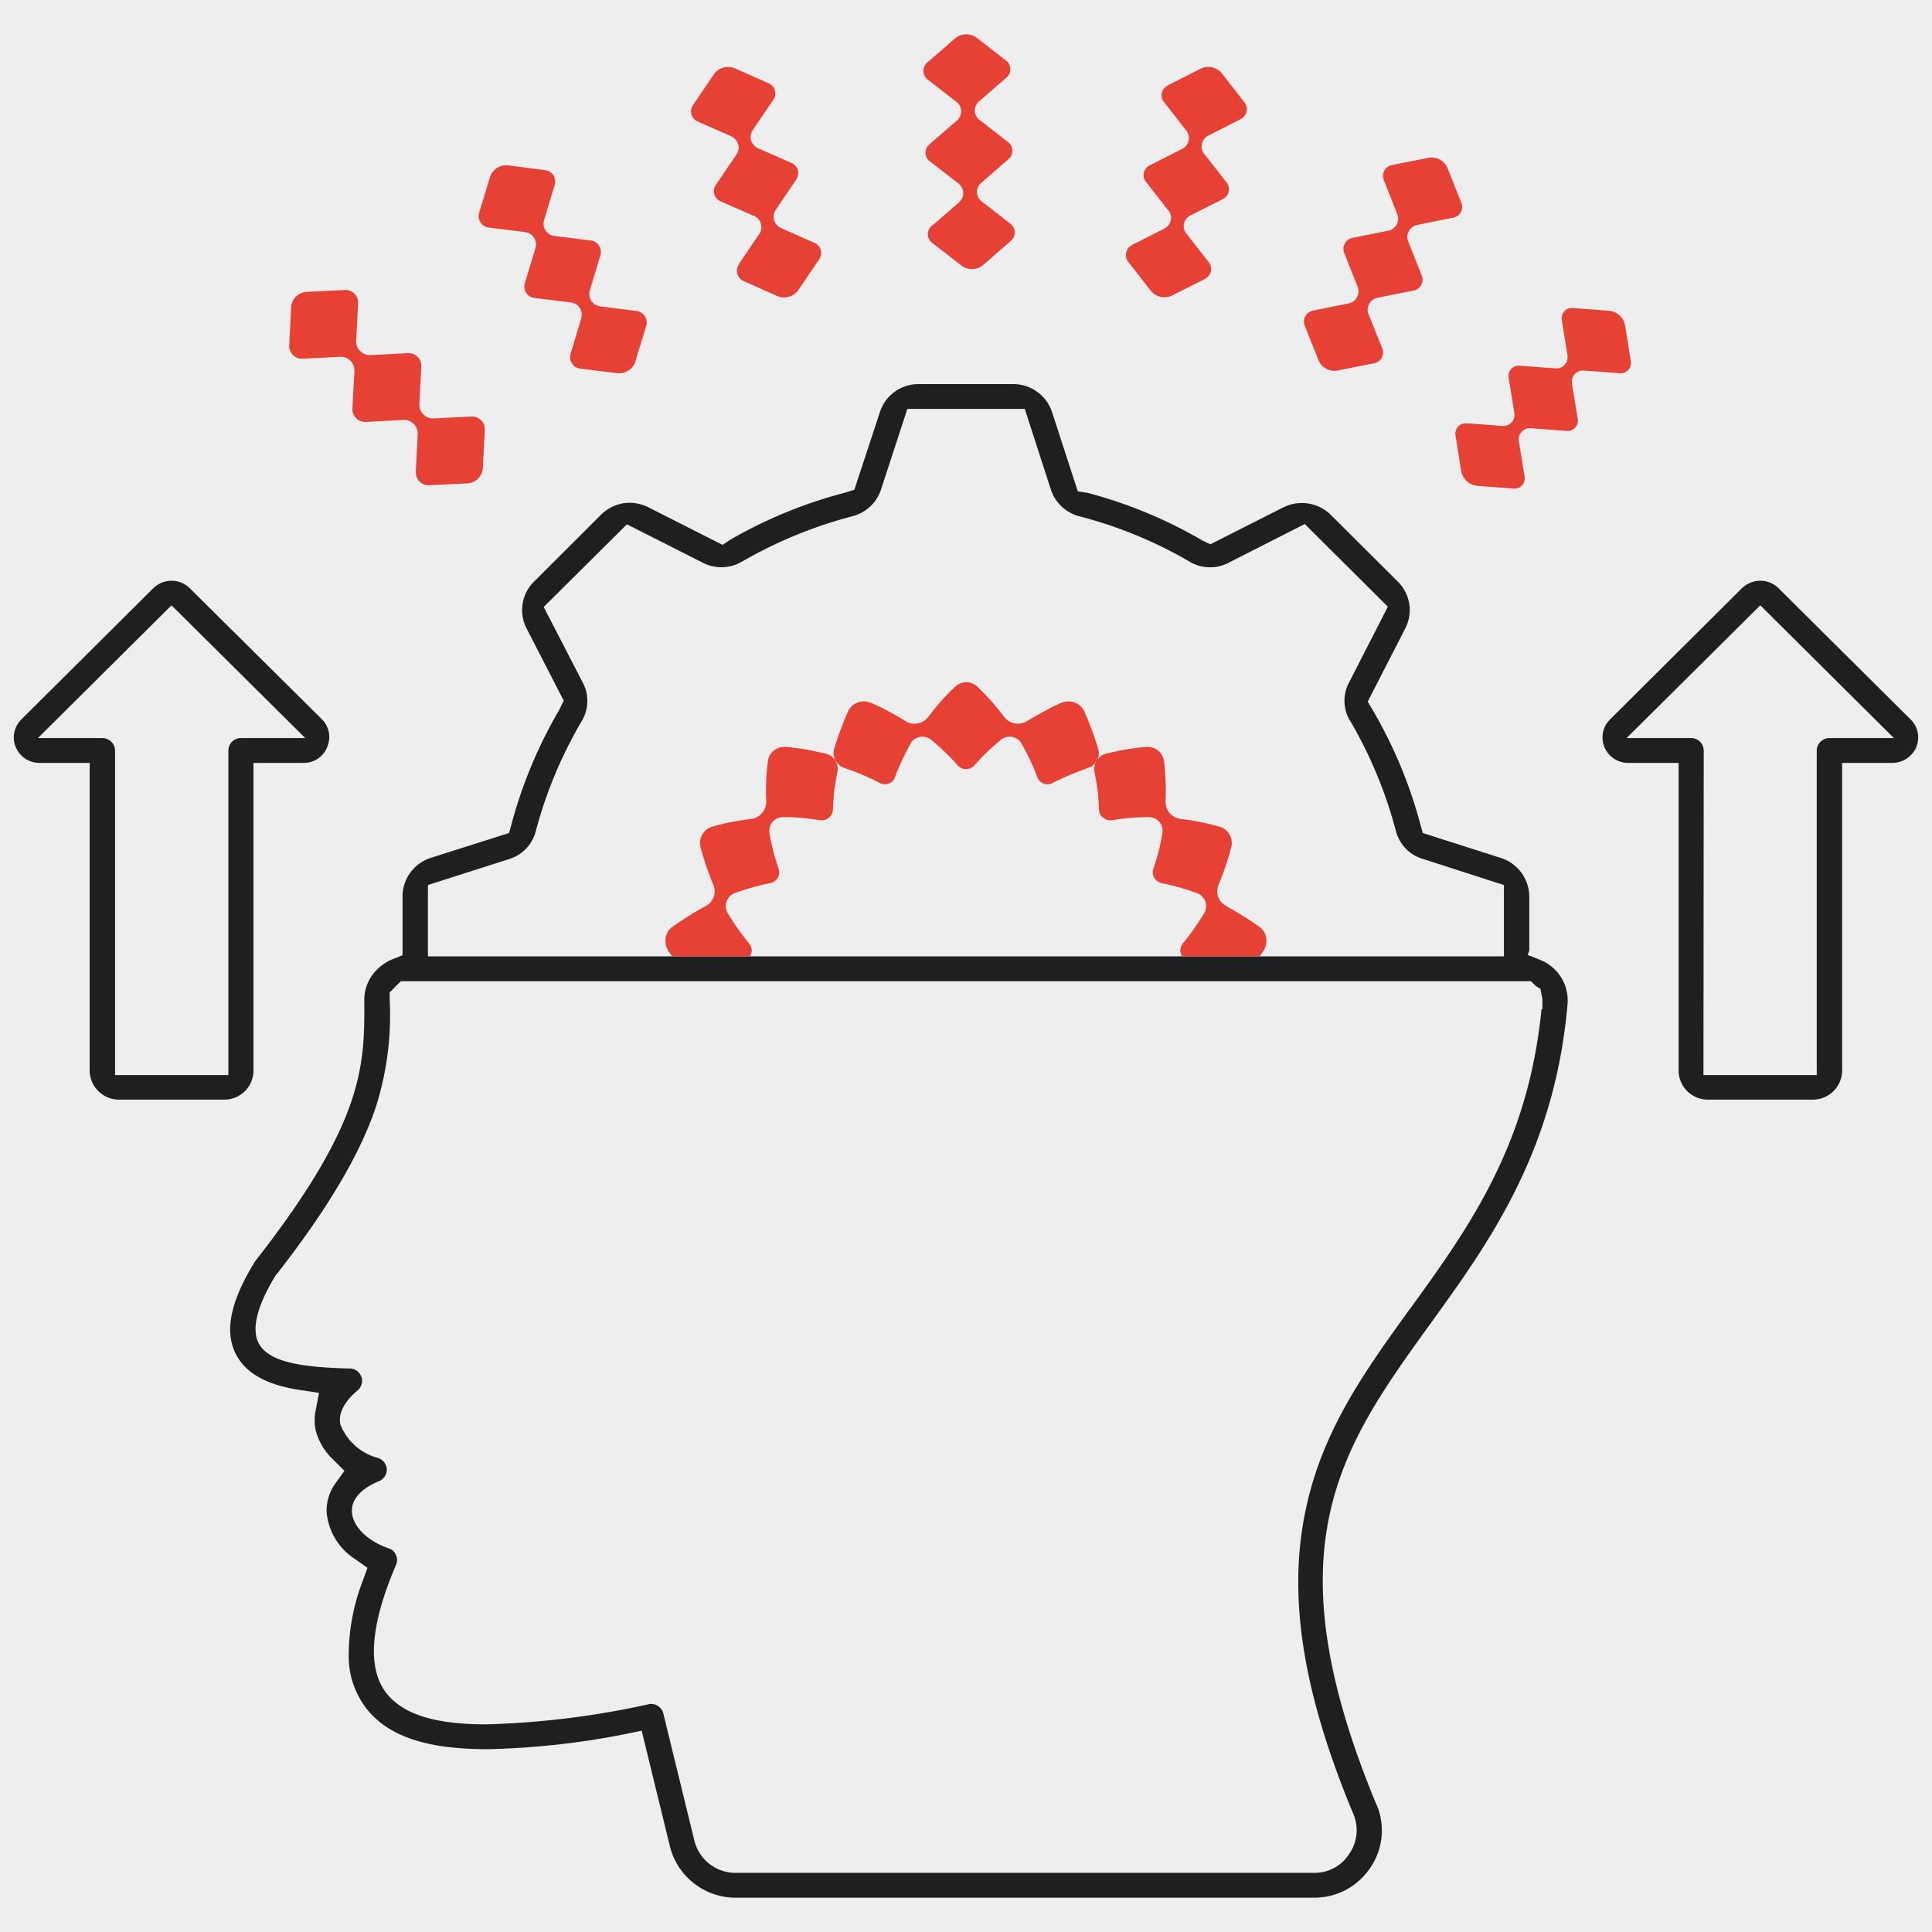 <svg xmlns="http://www.w3.org/2000/svg" width="140" height="140" viewBox="0 0 140 140">
  <g id="icon-potencials" transform="translate(20)">
    <rect id="Rectangle_44" data-name="Rectangle 44" width="140" height="140" transform="translate(-20)" fill="#eeeeef"/>
    <g id="Layer_1" data-name="Layer 1" transform="translate(-19.001 2.513)">
      <g id="potencials">
        <g id="Group_560" data-name="Group 560">
          <g id="potencials-2">
            <g id="Path_5320" data-name="Path 5320">
              <path id="Path_5641" data-name="Path 5641" d="M111.75,67.83a3.023,3.023,0,0,0-1.13-.78l-.74-.3h-.06v-.02l-.12-.05.12-.31V62.44a2.964,2.964,0,0,0-2.05-2.78l-5.67-1.81-.19-.69a33.367,33.367,0,0,0-3.45-8.24l-.35-.59,2.73-5.32a2.9,2.9,0,0,0-.55-3.38l-4.86-4.84a2.958,2.958,0,0,0-2.09-.85,2.927,2.927,0,0,0-1.33.31H92l-5.29,2.68-.62-.3-.03-.02a33.484,33.484,0,0,0-8.25-3.41l-.71-.11-1.86-5.73a2.954,2.954,0,0,0-2.81-2.04H65.54a2.939,2.939,0,0,0-2.78,2.03l-1.85,5.63-.68.21a33.358,33.358,0,0,0-8.28,3.39l-.59.39-5.37-2.72a3.123,3.123,0,0,0-1.35-.33,2.962,2.962,0,0,0-2.08.86L37.7,39.63a2.9,2.9,0,0,0-.55,3.38l2.7,5.25-.3.62-.02.04a33.49,33.49,0,0,0-3.45,8.24l-.19.69-5.7,1.81a2.939,2.939,0,0,0-2.02,2.78v4.27l-.79.31a3.442,3.442,0,0,0-1.04.71,3.045,3.045,0,0,0-.94,2.25h0c.02,4.7.03,8.74-7.87,18.85l-.06.08h0c-1.8,2.92-2.24,5.13-1.33,6.79.73,1.34,2.26,2.17,4.66,2.52l.29.04,1.03.16-.25,1.29a3.61,3.61,0,0,0,0,1.39,4.434,4.434,0,0,0,1.3,2.18l.02.02.77.77-.64.89a3.368,3.368,0,0,0-.65,2.09,4.5,4.5,0,0,0,2.15,3.47l.02.02.79.56-.33.91a15.1,15.1,0,0,0-1.03,5.61,6.194,6.194,0,0,0,1.36,3.77c1.6,1.95,4.36,2.85,8.68,2.85a57.471,57.471,0,0,0,9.98-1.09l1.21-.25,2.04,8.36A4.906,4.906,0,0,0,52.33,135H94.19a4.851,4.851,0,0,0,4.1-2.16h0a4.77,4.77,0,0,0,.46-4.59h-.01c-7.75-18.69-2.58-25.85,3.97-34.92l.03-.04c4.19-5.81,8.93-12.39,9.85-23.04a3.161,3.161,0,0,0-.83-2.42ZM30.01,61.62l5.88-1.88a2.854,2.854,0,0,0,1.94-2.04,31.65,31.65,0,0,1,3.32-7.95,2.828,2.828,0,0,0,.08-2.8L38.4,41.47l6.03-5.99,5.51,2.79a2.921,2.921,0,0,0,1.35.32,2.86,2.86,0,0,0,1.46-.4h.01a32.308,32.308,0,0,1,8.03-3.3,2.95,2.95,0,0,0,2.05-1.92l1.91-5.85h8.51l1.89,5.84a2.956,2.956,0,0,0,2.06,1.94,31.34,31.34,0,0,1,8,3.29,2.886,2.886,0,0,0,2.83.07l5.51-2.8,6.02,5.99-2.81,5.49a2.812,2.812,0,0,0,.07,2.78h.01a31.938,31.938,0,0,1,3.31,7.97,2.846,2.846,0,0,0,1.93,2.03h.01l5.89,1.9v5.17H90.26c.11-.14.22-.28.31-.42h0l.04-.08H84.54a.828.828,0,0,0,.14.5H53.32a.765.765,0,0,0,.14-.5H47.38a.544.544,0,0,0,.04.08c.1.14.2.28.31.42H30.01V61.62Zm80.76,8.98-.07.05c-.97,9.85-5.29,15.83-9.47,21.61l-.05.07h-.01c-3.21,4.45-6.24,8.65-7.49,14.27-1.42,6.3-.34,13.39,3.38,22.31h0a3.013,3.013,0,0,1-.29,2.92,2.968,2.968,0,0,1-2.58,1.37H52.33a3.064,3.064,0,0,1-3.02-2.37l-2.24-9.17a.919.919,0,0,0-.89-.7.624.624,0,0,0-.2.03,62.266,62.266,0,0,1-11.73,1.45c-3.68,0-5.96-.7-7.19-2.19-1.47-1.79-1.26-4.94.64-9.37a.831.831,0,0,0,0-.69l-.02-.04a.755.755,0,0,0-.49-.45l-.04-.02c-1.56-.54-2.63-1.62-2.65-2.7-.02-.86.69-1.64,1.96-2.16a.919.919,0,0,0,.57-.88.931.931,0,0,0-.66-.81,4.024,4.024,0,0,1-2.7-2.41c-.24-1.06.68-2.01,1.26-2.49a.918.918,0,0,0,.26-.98h-.01a.9.9,0,0,0-.82-.6h-.23c-3.29-.1-5.64-.45-6.38-1.82-.38-.71-.48-2.13,1.21-4.9l.07-.1.07-.07c3.67-4.71,6.02-8.68,7.16-12.13a21.961,21.961,0,0,0,.98-7.68V69.4l.32-.32s.08-.09.12-.13l.37-.36h81.89l.32.31.05.05.32.19.08.45a1.332,1.332,0,0,1,.06.4v.61Zm26.72-20.94-9.61-9.55a1.877,1.877,0,0,0-1.32-.54,1.926,1.926,0,0,0-1.34.55l-9.55,9.5a1.822,1.822,0,0,0-.45,1.88l.05.14a1.858,1.858,0,0,0,1.72,1.13h3.65V75.06a2.115,2.115,0,0,0,2.13,2.11h7.59a2.121,2.121,0,0,0,2.13-2.11V52.77h3.63a1.907,1.907,0,0,0,1.74-1.13v-.02a1.819,1.819,0,0,0-.37-1.96Zm-5.91,1.31a.927.927,0,0,0-.93.89V75.39h-8.21l.02-23.53a.914.914,0,0,0-.93-.89h-4.66l9.69-9.62,9.68,9.62h-4.66ZM22.33,49.61l-9.57-9.49a1.883,1.883,0,0,0-2.65-.01L.55,49.62A1.847,1.847,0,0,0,.09,51.5l.06.14a1.848,1.848,0,0,0,1.72,1.13H5.5V75.06a2.121,2.121,0,0,0,2.13,2.11h7.62a2.11,2.11,0,0,0,2.12-2.1V52.77H21a1.823,1.823,0,0,0,1.71-1.14v-.02a1.8,1.8,0,0,0-.38-2Zm-5.89,1.36a.9.9,0,0,0-.89.88V75.39H7.34V51.86a.927.927,0,0,0-.93-.89H1.75l9.68-9.62,9.69,9.62H16.44Z" fill="#1d1f20"/>
              <path id="Path_5642" data-name="Path 5642" d="M53.23,65.79h-6a1.157,1.157,0,0,0,.15.5.3.3,0,0,0,.04.08c.1.14.2.28.31.42h5.59a.765.765,0,0,0,.14-.5.831.831,0,0,0-.23-.5Zm31.54,0a.775.775,0,0,0-.09,1h5.58c.11-.14.22-.28.31-.42h0l.04-.08a1.157,1.157,0,0,0,.15-.5Zm-31.54,0h-6a1.157,1.157,0,0,0,.15.5.3.3,0,0,0,.04.08c.1.14.2.28.31.42h5.59a.765.765,0,0,0,.14-.5.831.831,0,0,0-.23-.5Zm31.54,0a.775.775,0,0,0-.09,1h5.58c.11-.14.22-.28.31-.42h0l.04-.08a1.157,1.157,0,0,0,.15-.5Zm-31.54,0h-6a1.157,1.157,0,0,0,.15.5.3.3,0,0,0,.04.08c.1.14.2.28.31.42h5.59a.765.765,0,0,0,.14-.5.831.831,0,0,0-.23-.5Zm31.54,0a.775.775,0,0,0-.09,1h5.58c.11-.14.22-.28.31-.42h0l.04-.08a1.157,1.157,0,0,0,.15-.5Zm-31.54,0h-6a1.157,1.157,0,0,0,.15.5.3.3,0,0,0,.04.08c.1.14.2.28.31.42h5.59a.765.765,0,0,0,.14-.5.831.831,0,0,0-.23-.5Zm31.54,0a.775.775,0,0,0-.09,1h5.58c.11-.14.22-.28.31-.42h0l.04-.08a1.157,1.157,0,0,0,.15-.5Zm-31.54,0h-6a1.157,1.157,0,0,0,.15.5.3.3,0,0,0,.04.08c.1.14.2.28.31.42h5.59a.765.765,0,0,0,.14-.5.831.831,0,0,0-.23-.5Zm31.54,0a.775.775,0,0,0-.09,1h5.58c.11-.14.22-.28.31-.42h0l.04-.08a1.157,1.157,0,0,0,.15-.5Zm-31.54,0h-6a1.157,1.157,0,0,0,.15.5.3.3,0,0,0,.04.08c.1.14.2.28.31.42h5.59a.765.765,0,0,0,.14-.5.831.831,0,0,0-.23-.5Zm31.54,0a.775.775,0,0,0-.09,1h5.58c.11-.14.22-.28.31-.42h0l.04-.08a1.157,1.157,0,0,0,.15-.5Zm-31.54,0h-6a1.157,1.157,0,0,0,.15.5.3.3,0,0,0,.04.08c.1.14.2.28.31.42h5.59a.765.765,0,0,0,.14-.5.831.831,0,0,0-.23-.5Zm31.54,0a.775.775,0,0,0-.09,1h5.58c.11-.14.22-.28.31-.42h0l.04-.08a1.157,1.157,0,0,0,.15-.5Z" fill="#eeeeef"/>
            </g>
          </g>
          <path id="Path_5324" data-name="Path 5324" d="M29.13,31.65l.14-2.67h0a.994.994,0,0,0-.92-1.06H28.2l-2.67.14a.92.92,0,0,1-.99-.85v-.14l.14-2.66a1,1,0,0,0-.92-1.07h-.15l-2.66.14a.92.92,0,0,1-.99-.85v-.14l.14-2.75a1.183,1.183,0,0,1,1.1-1.1l2.76-.14a.92.92,0,0,1,.99.85v.14l-.14,2.66a1,1,0,0,0,.92,1.07h.15l2.66-.14a.92.92,0,0,1,.99.85v.14l-.14,2.67a1,1,0,0,0,.93,1.07h.14l2.68-.14a.92.92,0,0,1,.99.85v.14l-.14,2.75a1.183,1.183,0,0,1-1.1,1.1l-2.76.14a.92.92,0,0,1-.99-.85v-.14h0Z" fill="#e74136"/>
          <path id="Path_5325" data-name="Path 5325" d="M40.36,23.08l.75-2.49h0a.9.9,0,0,0-.54-1.14.856.856,0,0,0-.23-.05l-2.58-.32a.831.831,0,0,1-.76-.9.647.647,0,0,1,.04-.2l.75-2.48a.9.9,0,0,0-.54-1.15.856.856,0,0,0-.23-.05l-2.57-.32a.831.831,0,0,1-.76-.9.647.647,0,0,1,.04-.2l.78-2.57a1.231,1.231,0,0,1,1.3-.84l2.66.34a.831.831,0,0,1,.76.9.647.647,0,0,1-.04.2l-.75,2.48a.9.9,0,0,0,.54,1.15.856.856,0,0,0,.23.05l2.57.32a.831.831,0,0,1,.76.9.647.647,0,0,1-.04.2l-.75,2.49a.9.9,0,0,0,.56,1.14,1.741,1.741,0,0,0,.22.05h-.01l2.58.33a.831.831,0,0,1,.76.9.647.647,0,0,1-.04.2l-.78,2.57a1.231,1.231,0,0,1-1.3.84l-2.66-.33a.831.831,0,0,1-.76-.9.647.647,0,0,1,.04-.2h0Z" fill="#e74136"/>
          <path id="Path_5326" data-name="Path 5326" d="M52.55,16.61,54,14.47h0a.871.871,0,0,0-.18-1.23.564.564,0,0,0-.2-.11l-2.37-1.04a.808.808,0,0,1-.46-1.05.724.724,0,0,1,.11-.19l1.45-2.14a.89.89,0,0,0-.18-1.24.878.878,0,0,0-.21-.12L49.6,6.31a.8.8,0,0,1-.47-1.04,1.281,1.281,0,0,1,.11-.2l1.5-2.21a1.264,1.264,0,0,1,1.49-.43l2.44,1.08a.808.808,0,0,1,.46,1.05.724.724,0,0,1-.11.19L53.57,6.88a.89.89,0,0,0,.18,1.24.878.878,0,0,0,.21.12l2.36,1.04a.8.8,0,0,1,.47,1.04,2.116,2.116,0,0,1-.11.21l-1.45,2.14a.892.892,0,0,0,.19,1.24.781.781,0,0,0,.2.11h-.01l2.37,1.05a.8.8,0,0,1,.47,1.04,1.281,1.281,0,0,1-.11.2l-1.5,2.21a1.254,1.254,0,0,1-1.49.43l-2.43-1.08a.808.808,0,0,1-.46-1.05.724.724,0,0,1,.11-.19h0Z" fill="#e74136"/>
          <path id="Path_5327" data-name="Path 5327" d="M81.06,15.22l2.3-1.16h-.01a.862.862,0,0,0,.44-1.13.6.6,0,0,0-.14-.21L82.07,10.7a.793.793,0,0,1,.08-1.12,1.373,1.373,0,0,1,.2-.13l2.29-1.16a.876.876,0,0,0,.44-1.15.743.743,0,0,0-.13-.21L83.37,4.91a.793.793,0,0,1,.08-1.12,1.373,1.373,0,0,1,.2-.13l2.37-1.2a1.274,1.274,0,0,1,1.51.33l1.63,2.09A.793.793,0,0,1,89.08,6a1.373,1.373,0,0,1-.2.13L86.59,7.3a.876.876,0,0,0-.44,1.15.743.743,0,0,0,.13.21l1.58,2.02a.793.793,0,0,1-.08,1.12,1.373,1.373,0,0,1-.2.13l-2.3,1.16a.869.869,0,0,0-.43,1.14.6.6,0,0,0,.14.21h0l1.58,2.02a.793.793,0,0,1-.08,1.12,1.373,1.373,0,0,1-.2.13l-2.37,1.2a1.274,1.274,0,0,1-1.51-.33l-1.63-2.09a.793.793,0,0,1,.08-1.12,1.373,1.373,0,0,1,.2-.13h0Z" fill="#e74136"/>
          <path id="Path_5328" data-name="Path 5328" d="M94.16,19.99l2.54-.51h-.01a.886.886,0,0,0,.74-1.02.728.728,0,0,0-.06-.21l-.95-2.4a.81.81,0,0,1,.41-1.07.83.83,0,0,1,.21-.06l2.53-.51a.89.89,0,0,0,.74-1.01.615.615,0,0,0-.07-.23l-.95-2.4A.81.81,0,0,1,99.7,9.5a.83.83,0,0,1,.21-.06l2.62-.52a1.25,1.25,0,0,1,1.36.74l.99,2.48a.809.809,0,0,1-.4,1.07.794.794,0,0,1-.22.06l-2.53.51a.89.89,0,0,0-.74,1.01.615.615,0,0,0,.07.23l.95,2.4a.809.809,0,0,1-.4,1.07.794.794,0,0,1-.22.06l-2.54.51a.886.886,0,0,0-.73,1.02.568.568,0,0,0,.07.22h0l.96,2.39a.809.809,0,0,1-.4,1.07.794.794,0,0,1-.22.06l-2.62.52a1.25,1.25,0,0,1-1.36-.74l-.99-2.48a.81.81,0,0,1,.41-1.07.83.83,0,0,1,.21-.06v.02Z" fill="#e74136"/>
          <path id="Path_5329" data-name="Path 5329" d="M105.31,28.16l2.53.19h-.01a.81.81,0,0,0,.91-.69,1.313,1.313,0,0,0-.01-.28l-.4-2.49a.746.746,0,0,1,.83-.9l2.52.19a.812.812,0,0,0,.91-.7,1.313,1.313,0,0,0-.01-.28l-.4-2.49a.746.746,0,0,1,.83-.9l2.61.2a1.306,1.306,0,0,1,1.14,1.05l.41,2.57a.746.746,0,0,1-.83.9l-2.52-.19a.812.812,0,0,0-.91.7,1.313,1.313,0,0,0,.01.28l.4,2.49a.746.746,0,0,1-.83.9l-2.52-.19a.812.812,0,0,0-.91.7,1.313,1.313,0,0,0,.01.28h0l.4,2.49a.746.746,0,0,1-.83.9l-2.61-.2a1.306,1.306,0,0,1-1.14-1.05l-.41-2.57a.746.746,0,0,1,.83-.9h0Z" fill="#e74136"/>
          <path id="Path_5330" data-name="Path 5330" d="M66.54,13.85l1.94-1.69h-.01a.863.863,0,0,0,.14-1.22.976.976,0,0,0-.18-.17L66.41,9.2a.789.789,0,0,1-.19-1.11,1.288,1.288,0,0,1,.16-.17l1.94-1.68a.869.869,0,0,0,.15-1.21.813.813,0,0,0-.19-.18L66.26,3.28a.8.8,0,0,1-.2-1.11A.852.852,0,0,1,66.22,2l2-1.74A1.262,1.262,0,0,1,69.77.22l2.1,1.63a.8.8,0,0,1,.2,1.11.852.852,0,0,1-.16.17L69.97,4.81a.87.87,0,0,0-.15,1.21.581.581,0,0,0,.18.17l2.02,1.57a.8.8,0,0,1,.2,1.11.852.852,0,0,1-.16.17l-1.94,1.68a.87.87,0,0,0-.14,1.21.976.976,0,0,0,.18.17h0l2.03,1.58a.8.8,0,0,1,.2,1.11.852.852,0,0,1-.16.17l-2,1.74a1.262,1.262,0,0,1-1.55.04l-2.1-1.63a.8.8,0,0,1-.2-1.11.852.852,0,0,1,.16-.17h0Z" fill="#e74136"/>
          <g id="Group_559" data-name="Group 559">
            <path id="Path_5643" data-name="Path 5643" d="M59.68,53.44c-.09.46-.16.9-.23,1.34q-.06.69-.09,1.35a.8.8,0,0,1-.31.62.87.87,0,0,1-.68.17,15.127,15.127,0,0,0-2.6-.22.983.983,0,0,0-1.02.94,1.62,1.62,0,0,0,.01.22,16.043,16.043,0,0,0,.65,2.54.8.8,0,0,1-.46,1.04,1.055,1.055,0,0,1-.19.05,18.368,18.368,0,0,0-2.51.71,1.028,1.028,0,0,0-.59,1.32.827.827,0,0,0,.07.13,18.673,18.673,0,0,0,1.5,2.14.775.775,0,0,1,.09,1H47.73c-.11-.14-.21-.28-.31-.42a.3.3,0,0,1-.04-.08,1.157,1.157,0,0,1-.15-.5,1.242,1.242,0,0,1,.45-1.11,25.347,25.347,0,0,1,2.43-1.52,1.212,1.212,0,0,0,.57-1.59,21.215,21.215,0,0,1-.92-2.72,1.227,1.227,0,0,1,.86-1.46,18.041,18.041,0,0,1,2.82-.56,1.258,1.258,0,0,0,1.09-1.28,16.07,16.07,0,0,1,.11-2.86,1.2,1.2,0,0,1,.43-.81,1.292,1.292,0,0,1,.89-.27c.51.05,1,.11,1.48.19.49.1.97.2,1.44.31a1.133,1.133,0,0,1,.8,1.33Z" fill="#e74136"/>
            <path id="Path_5644" data-name="Path 5644" d="M78.52,52.53a.98.98,0,0,0-.13.22,1.08,1.08,0,0,1-.56.39,22.625,22.625,0,0,0-2.49,1.05.787.787,0,0,1-1.09-.22.875.875,0,0,1-.1-.22h-.01a10.471,10.471,0,0,0-.5-1.2c-.19-.39-.39-.78-.61-1.18a1,1,0,0,0-1.34-.38.657.657,0,0,0-.17.12,15.471,15.471,0,0,0-1.89,1.82.817.817,0,0,1-1.17.08.3.3,0,0,1-.08-.08,16.257,16.257,0,0,0-1.89-1.82,1,1,0,0,0-1.39.09,1.877,1.877,0,0,0-.12.18c-.22.4-.42.79-.6,1.18a10.324,10.324,0,0,0-.5,1.19.772.772,0,0,1-.97.53.849.849,0,0,1-.22-.09,18.206,18.206,0,0,0-2.49-1.05,1.141,1.141,0,0,1-.76-1.36A24.332,24.332,0,0,1,60.47,49a1.275,1.275,0,0,1,1.6-.6,10.513,10.513,0,0,1,1.31.63c.43.23.84.46,1.23.71a1.259,1.259,0,0,0,1.66-.3,16.15,16.15,0,0,1,1.9-2.15,1.174,1.174,0,0,1,1.67-.03c0,.01.02.02.03.03a17.7,17.7,0,0,1,1.9,2.15,1.248,1.248,0,0,0,1.65.3c.4-.23.8-.47,1.23-.7a12.207,12.207,0,0,1,1.31-.64,1.285,1.285,0,0,1,1.6.6,23.344,23.344,0,0,1,1.03,2.79,1.04,1.04,0,0,1-.07.74Z" fill="#e74136"/>
            <path id="Path_5645" data-name="Path 5645" d="M90.76,65.79a1.157,1.157,0,0,1-.15.5.251.251,0,0,1-.04.07h0a4.247,4.247,0,0,1-.31.43H84.68a.765.765,0,0,1-.14-.5.831.831,0,0,1,.23-.5,21.559,21.559,0,0,0,1.5-2.14,1.014,1.014,0,0,0-.38-1.38.843.843,0,0,0-.14-.06,18.142,18.142,0,0,0-2.52-.72.815.815,0,0,1-.69-.9,1.332,1.332,0,0,1,.05-.19,14.763,14.763,0,0,0,.64-2.54.977.977,0,0,0-.78-1.14.82.82,0,0,0-.22-.02,15.158,15.158,0,0,0-2.61.22.848.848,0,0,1-.67-.17.772.772,0,0,1-.31-.62c-.02-.44-.05-.89-.1-1.35-.06-.44-.13-.88-.23-1.34a1.083,1.083,0,0,1,.08-.69.98.98,0,0,1,.13-.22,1.112,1.112,0,0,1,.59-.42c.47-.11.95-.22,1.45-.31.48-.08.97-.14,1.48-.19a1.326,1.326,0,0,1,.88.26,1.308,1.308,0,0,1,.44.82,18.238,18.238,0,0,1,.1,2.86,1.252,1.252,0,0,0,1.1,1.28,17.918,17.918,0,0,1,2.81.56,1.227,1.227,0,0,1,.86,1.46,20.372,20.372,0,0,1-.92,2.73,1.193,1.193,0,0,0,.58,1.57h-.02a27.765,27.765,0,0,1,2.44,1.53,1.242,1.242,0,0,1,.45,1.11Z" fill="#e74136"/>
          </g>
        </g>
      </g>
    </g>
  </g>
</svg>

